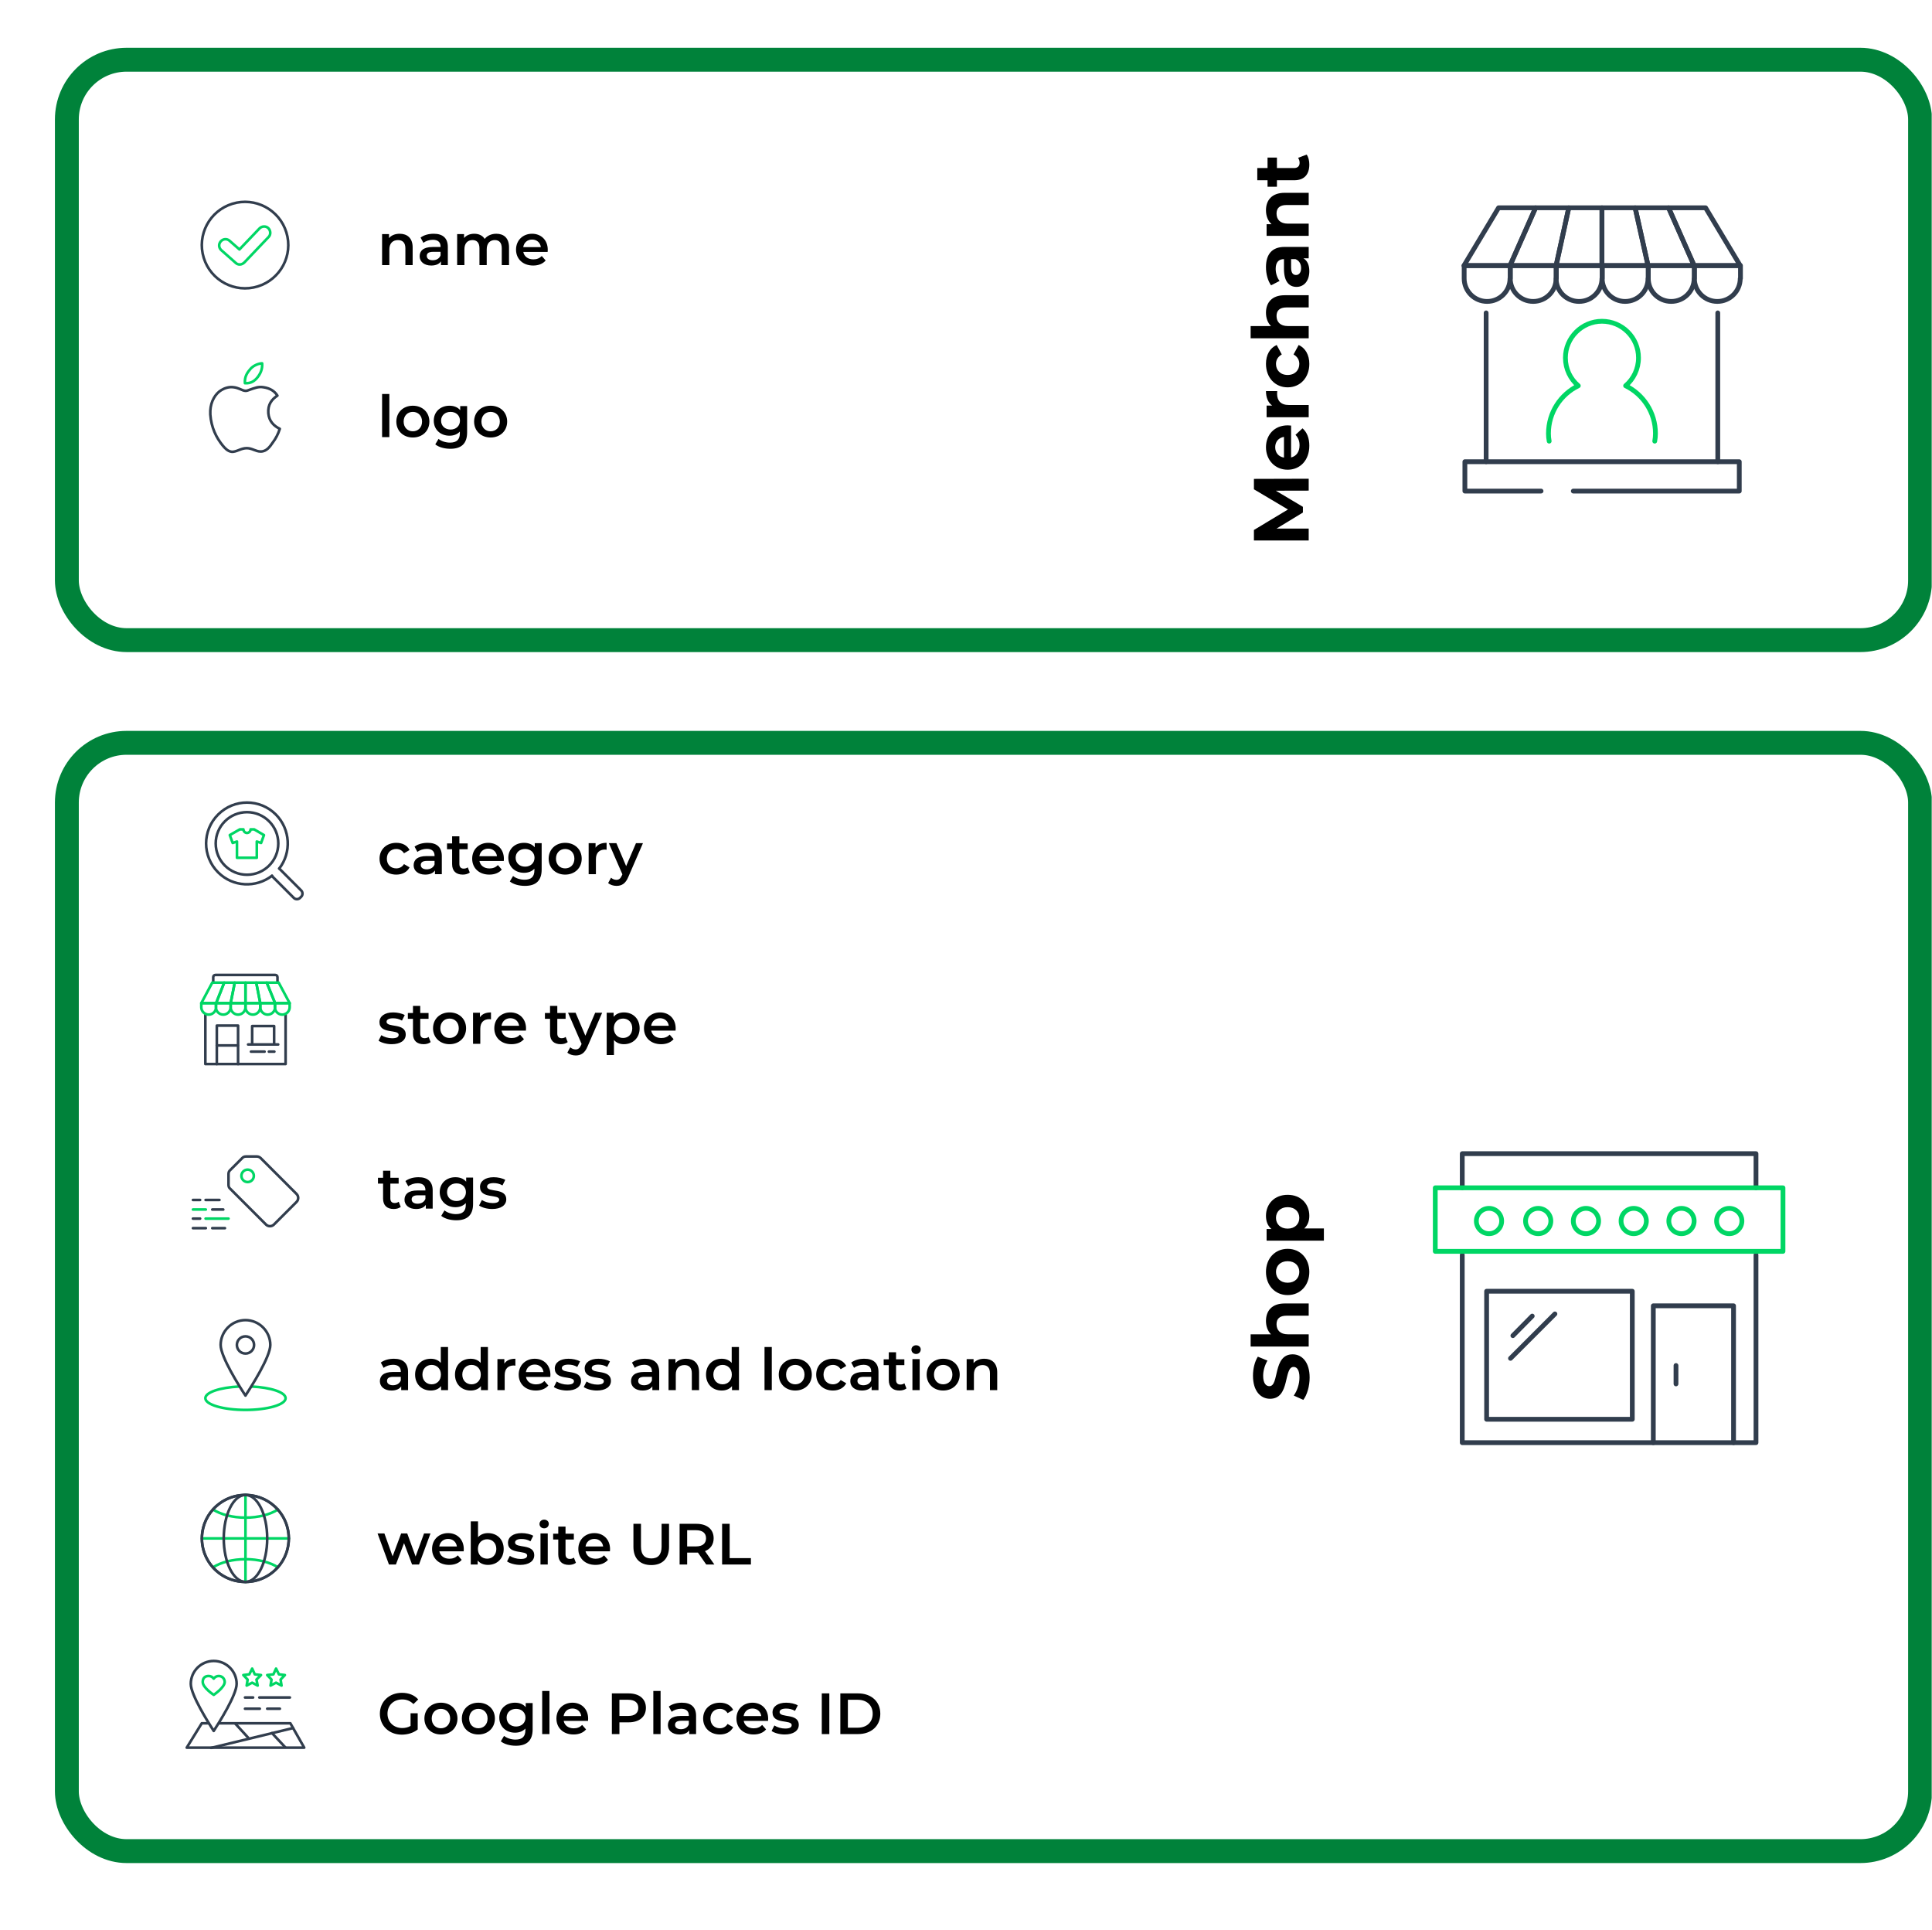 <svg width="809" height="808" viewBox="0 0 809 808" fill="none" xmlns="http://www.w3.org/2000/svg">
<g clip-path="url(#clip0_2293_157)">
<path d="M106.428 347.225H104.928C104.928 348.025 104.228 348.725 103.428 348.725C102.628 348.725 101.928 348.025 101.928 347.225H100.428L96.228 349.625L97.428 352.925L99.228 352.325V359.125H107.528V352.325L109.328 352.925L110.528 349.625L106.428 347.225Z" stroke="#00D664" stroke-width="1.1" stroke-miterlimit="10" stroke-linecap="round" stroke-linejoin="round"/>
<path d="M116.928 363.625C122.128 356.925 121.628 347.225 115.528 341.025C108.828 334.325 98.028 334.325 91.328 341.025C84.628 347.725 84.628 358.525 91.328 365.225C97.528 371.425 107.228 371.825 113.928 366.625" stroke="#313D4D" stroke-width="1.1" stroke-miterlimit="10" stroke-linecap="round" stroke-linejoin="round"/>
<path d="M103.428 366.225C110.663 366.225 116.528 360.36 116.528 353.125C116.528 345.89 110.663 340.025 103.428 340.025C96.193 340.025 90.328 345.89 90.328 353.125C90.328 360.36 96.193 366.225 103.428 366.225Z" stroke="#313D4D" stroke-width="1.1" stroke-miterlimit="10" stroke-linecap="round" stroke-linejoin="round"/>
<path d="M116.928 363.625L126.128 372.825C126.828 373.525 126.828 374.725 126.128 375.425L125.628 375.925C124.928 376.625 123.728 376.625 123.028 375.925L113.828 366.725" stroke="#313D4D" stroke-width="1.1" stroke-miterlimit="10" stroke-linecap="round" stroke-linejoin="round"/>
<path d="M109.466 152.134C109.566 152.134 109.666 152.134 109.766 152.134C109.966 154.634 108.966 156.534 107.866 157.934C106.766 159.334 105.166 160.634 102.566 160.434C102.366 157.934 103.366 156.234 104.566 154.834C105.566 153.434 107.566 152.334 109.466 152.134Z" stroke="#00D664" stroke-width="1.1" stroke-miterlimit="10" stroke-linecap="round" stroke-linejoin="round"/>
<path d="M117.165 179.534C116.465 181.734 115.465 183.634 114.165 185.334C113.065 186.934 111.665 189.034 109.165 189.034C107.065 189.034 105.565 187.634 103.365 187.634C101.065 187.634 99.766 188.834 97.665 189.134C97.466 189.134 97.165 189.134 96.966 189.134C95.365 188.934 94.165 187.634 93.265 186.534C90.565 183.234 88.465 179.034 88.065 173.534C88.065 173.034 88.065 172.434 88.065 171.934C88.265 168.034 90.165 164.834 92.665 163.334C93.966 162.534 95.865 161.834 97.865 162.134C98.766 162.234 99.665 162.534 100.365 162.834C101.065 163.134 102.065 163.634 102.865 163.634C103.465 163.634 104.065 163.334 104.665 163.134C106.465 162.534 108.165 161.734 110.365 162.134C113.065 162.534 114.965 163.734 116.165 165.634C113.865 167.134 112.065 169.334 112.365 173.034C112.665 176.334 114.665 178.334 117.165 179.534Z" stroke="#313D4D" stroke-width="1.1" stroke-miterlimit="10" stroke-linecap="round" stroke-linejoin="round"/>
<path d="M105.29 580.487C113.39 580.887 119.59 582.887 119.59 585.387C119.59 588.087 112.09 590.287 102.79 590.287C93.49 590.287 85.99 588.087 85.99 585.387C85.99 582.887 92.19 580.887 100.19 580.487" stroke="#00D664" stroke-width="1.1" stroke-miterlimit="10" stroke-linecap="round" stroke-linejoin="round"/>
<path d="M92.391 563.087C92.391 557.387 97.091 552.688 102.791 552.688C108.491 552.688 113.191 557.387 113.191 563.087C113.191 568.087 105.191 580.587 102.791 584.287C100.391 580.687 92.391 568.087 92.391 563.087Z" stroke="#313D4D" stroke-width="1.1" stroke-miterlimit="10" stroke-linecap="round" stroke-linejoin="round"/>
<path d="M99.19 563.087C99.19 561.087 100.79 559.487 102.79 559.487C104.79 559.487 106.39 561.087 106.39 563.087C106.39 565.087 104.79 566.687 102.79 566.687C100.79 566.687 99.19 565.087 99.19 563.087Z" stroke="#313D4D" stroke-width="1.1" stroke-miterlimit="10" stroke-linecap="round" stroke-linejoin="round"/>
<path d="M89.19 631.987C92.49 634.087 97.39 635.387 102.79 635.387C108.19 635.387 113.09 634.087 116.39 631.987" stroke="#00D664" stroke-width="1.1" stroke-miterlimit="10" stroke-linecap="round" stroke-linejoin="round"/>
<path d="M116.39 656.187C113.09 654.087 108.19 652.787 102.79 652.787C97.39 652.787 92.49 654.087 89.19 656.187" stroke="#00D664" stroke-width="1.1" stroke-miterlimit="10" stroke-linecap="round" stroke-linejoin="round"/>
<path d="M84.591 644.087H120.991" stroke="#00D664" stroke-width="1.1" stroke-miterlimit="10" stroke-linecap="round" stroke-linejoin="round"/>
<path d="M102.79 662.287C107.816 662.287 111.89 654.138 111.89 644.087C111.89 634.035 107.816 625.887 102.79 625.887C97.765 625.887 93.69 634.035 93.69 644.087C93.69 654.138 97.765 662.287 102.79 662.287Z" stroke="#313D4D" stroke-width="1.1" stroke-miterlimit="10" stroke-linecap="round" stroke-linejoin="round"/>
<path d="M102.791 625.887V662.287" stroke="#00D664" stroke-width="1.1" stroke-miterlimit="10" stroke-linecap="round" stroke-linejoin="round"/>
<path d="M115.921 656.656C122.845 649.371 122.553 637.851 115.267 630.927C107.982 624.002 96.463 624.295 89.538 631.58C82.614 638.866 82.906 650.385 90.191 657.309C97.477 664.234 108.996 663.941 115.921 656.656Z" stroke="#313D4D" stroke-width="1.1" stroke-miterlimit="10" stroke-linecap="round" stroke-linejoin="round"/>
<path d="M120.473 648.186C122.737 638.392 116.633 628.618 106.84 626.355C97.046 624.091 87.272 630.195 85.009 639.988C82.745 649.782 88.849 659.556 98.642 661.819C108.436 664.083 118.21 657.979 120.473 648.186Z" stroke="#313D4D" stroke-width="1.1" stroke-miterlimit="10" stroke-linecap="round" stroke-linejoin="round"/>
<path d="M91.79 721.487H121.59L127.39 731.687H78.19L84.49 721.487H87.29" stroke="#313D4D" stroke-width="1.1" stroke-miterlimit="10" stroke-linecap="round" stroke-linejoin="round"/>
<path d="M122.691 723.487L88.391 731.787" stroke="#313D4D" stroke-width="1.1" stroke-miterlimit="10" stroke-linecap="round" stroke-linejoin="round"/>
<path d="M113.891 725.588L119.391 731.488" stroke="#313D4D" stroke-width="1.1" stroke-miterlimit="10" stroke-linecap="round" stroke-linejoin="round"/>
<path d="M98.49 721.588L103.89 727.488" stroke="#313D4D" stroke-width="1.1" stroke-miterlimit="10" stroke-linecap="round" stroke-linejoin="round"/>
<path d="M79.891 704.988C79.891 699.688 84.191 695.388 89.491 695.388C94.791 695.388 99.091 699.688 99.091 704.988C99.091 709.588 91.691 721.288 89.491 724.688C87.291 721.288 79.891 709.588 79.891 704.988Z" stroke="#313D4D" stroke-width="1.1" stroke-miterlimit="10" stroke-linecap="round" stroke-linejoin="round"/>
<path d="M91.591 701.688C92.991 701.688 94.091 702.788 94.091 704.188C94.091 706.487 89.491 709.587 89.491 709.587C89.491 709.587 84.891 706.588 84.891 704.188C84.891 702.388 85.991 701.688 87.391 701.688C88.191 701.688 88.991 702.087 89.491 702.787C89.991 702.087 90.791 701.688 91.591 701.688Z" stroke="#00D664" stroke-width="1.1" stroke-miterlimit="10" stroke-linecap="round" stroke-linejoin="round"/>
<path d="M109.291 701.288L107.391 703.188L107.891 705.688L105.591 704.488L103.291 705.688L103.691 703.188L101.891 701.288L104.391 700.988L105.591 698.588L106.691 700.988L109.291 701.288Z" stroke="#00D664" stroke-width="1.1" stroke-miterlimit="10" stroke-linecap="round" stroke-linejoin="round"/>
<path d="M119.291 701.288L117.491 703.188L117.891 705.688L115.591 704.488L113.291 705.688L113.691 703.188L111.891 701.288L114.491 700.988L115.591 698.588L116.791 700.988L119.291 701.288Z" stroke="#00D664" stroke-width="1.1" stroke-miterlimit="10" stroke-linecap="round" stroke-linejoin="round"/>
<path d="M102.591 710.688H105.991" stroke="#313D4D" stroke-width="1.1" stroke-miterlimit="10" stroke-linecap="round" stroke-linejoin="round"/>
<path d="M108.591 710.688H121.391" stroke="#313D4D" stroke-width="1.1" stroke-miterlimit="10" stroke-linecap="round" stroke-linejoin="round"/>
<path d="M117.191 715.388H111.891" stroke="#313D4D" stroke-width="1.1" stroke-miterlimit="10" stroke-linecap="round" stroke-linejoin="round"/>
<path d="M108.791 715.388H102.591" stroke="#313D4D" stroke-width="1.1" stroke-miterlimit="10" stroke-linecap="round" stroke-linejoin="round"/>
<path d="M107.919 119.918C117.477 116.987 122.849 106.863 119.918 97.306C116.987 87.748 106.863 82.376 97.305 85.307C87.748 88.238 82.376 98.362 85.307 107.92C88.238 117.477 98.362 122.849 107.919 119.918Z" stroke="#313D4D" stroke-width="1.1" stroke-miterlimit="10" stroke-linecap="round" stroke-linejoin="round"/>
<path d="M100.365 110.734C99.765 110.734 99.165 110.534 98.665 110.034L92.665 104.734C91.565 103.734 91.465 102.134 92.465 101.034C93.465 99.934 95.065 99.834 96.165 100.834L100.265 104.434L108.665 95.634C109.665 94.634 111.365 94.534 112.365 95.534C113.365 96.534 113.465 98.234 112.465 99.234L102.365 109.834C101.765 110.434 101.065 110.734 100.365 110.734Z" stroke="#00D664" stroke-width="1.1" stroke-miterlimit="10" stroke-linecap="round" stroke-linejoin="round"/>
<path d="M80.79 502.388H83.79" stroke="#313D4D" stroke-width="1.1" stroke-miterlimit="10" stroke-linecap="round" stroke-linejoin="round"/>
<path d="M86.09 502.388H91.89" stroke="#313D4D" stroke-width="1.1" stroke-miterlimit="10" stroke-linecap="round" stroke-linejoin="round"/>
<path d="M93.49 506.388H88.89" stroke="#313D4D" stroke-width="1.1" stroke-miterlimit="10" stroke-linecap="round" stroke-linejoin="round"/>
<path d="M86.19 506.388H80.79" stroke="#00D664" stroke-width="1.1" stroke-miterlimit="10" stroke-linecap="round" stroke-linejoin="round"/>
<path d="M80.79 510.188H83.79" stroke="#313D4D" stroke-width="1.1" stroke-miterlimit="10" stroke-linecap="round" stroke-linejoin="round"/>
<path d="M86.09 510.188H95.69" stroke="#00D664" stroke-width="1.1" stroke-miterlimit="10" stroke-linecap="round" stroke-linejoin="round"/>
<path d="M94.19 514.188H88.89" stroke="#313D4D" stroke-width="1.1" stroke-miterlimit="10" stroke-linecap="round" stroke-linejoin="round"/>
<path d="M86.19 514.188H80.79" stroke="#313D4D" stroke-width="1.1" stroke-miterlimit="10" stroke-linecap="round" stroke-linejoin="round"/>
<path d="M95.69 491.487V496.087C95.69 496.687 95.89 497.287 96.39 497.688L111.39 512.688C112.29 513.587 113.79 513.587 114.69 512.688L124.19 503.188C125.09 502.288 125.09 500.788 124.19 499.888L109.19 484.888C108.79 484.488 108.19 484.188 107.59 484.188H102.99C102.39 484.188 101.79 484.388 101.39 484.888L96.49 489.787C95.89 490.287 95.69 490.887 95.69 491.487Z" stroke="#313D4D" stroke-width="1.1" stroke-miterlimit="10" stroke-linecap="round" stroke-linejoin="round"/>
<path d="M103.691 494.887C105.127 494.887 106.291 493.723 106.291 492.287C106.291 490.852 105.127 489.688 103.691 489.688C102.255 489.688 101.091 490.852 101.091 492.287C101.091 493.723 102.255 494.887 103.691 494.887Z" stroke="#00D664" stroke-width="1.1" stroke-miterlimit="10" stroke-linecap="round" stroke-linejoin="round"/>
<path d="M119.59 424.688V445.487H85.99V424.688" stroke="#313D4D" stroke-width="1.1" stroke-miterlimit="10" stroke-linecap="round" stroke-linejoin="round"/>
<path d="M116.19 411.388V409.087C116.19 408.587 115.79 408.188 115.29 408.188H90.19C89.69 408.188 89.29 408.587 89.29 409.087V411.388" stroke="#313D4D" stroke-width="1.1" stroke-miterlimit="10" stroke-linecap="round" stroke-linejoin="round"/>
<path d="M90.49 421.687C90.49 423.387 89.09 424.787 87.39 424.787C85.69 424.787 84.29 423.387 84.29 421.687V419.987H90.49V421.687Z" stroke="#00D664" stroke-width="1.1" stroke-miterlimit="10" stroke-linecap="round" stroke-linejoin="round"/>
<path d="M88.89 411.388H93.89L90.49 419.988H84.29L88.89 411.388Z" stroke="#00D664" stroke-width="1.1" stroke-miterlimit="10" stroke-linecap="round" stroke-linejoin="round"/>
<path d="M96.59 421.687C96.59 423.387 95.19 424.787 93.49 424.787C91.79 424.787 90.39 423.387 90.39 421.687V419.987H96.59V421.687Z" stroke="#00D664" stroke-width="1.1" stroke-miterlimit="10" stroke-linecap="round" stroke-linejoin="round"/>
<path d="M93.89 411.388H98.29L96.59 419.988H90.49L93.89 411.388Z" stroke="#00D664" stroke-width="1.1" stroke-miterlimit="10" stroke-linecap="round" stroke-linejoin="round"/>
<path d="M102.79 421.687C102.79 423.387 101.39 424.787 99.69 424.787C97.99 424.787 96.59 423.387 96.59 421.687V419.987H102.79V421.687Z" stroke="#00D664" stroke-width="1.1" stroke-miterlimit="10" stroke-linecap="round" stroke-linejoin="round"/>
<path d="M98.29 411.388H102.79V419.988H96.59L98.29 411.388Z" stroke="#00D664" stroke-width="1.1" stroke-miterlimit="10" stroke-linecap="round" stroke-linejoin="round"/>
<path d="M108.99 421.687C108.99 423.387 107.59 424.787 105.89 424.787C104.19 424.787 102.79 423.387 102.79 421.687V419.987H108.99V421.687Z" stroke="#00D664" stroke-width="1.1" stroke-miterlimit="10" stroke-linecap="round" stroke-linejoin="round"/>
<path d="M102.79 411.388H107.29L108.99 419.988H102.79V411.388Z" stroke="#00D664" stroke-width="1.1" stroke-miterlimit="10" stroke-linecap="round" stroke-linejoin="round"/>
<path d="M115.19 421.687C115.19 423.387 113.79 424.787 112.09 424.787C110.39 424.787 108.99 423.387 108.99 421.687V419.987H115.19V421.687Z" stroke="#00D664" stroke-width="1.1" stroke-miterlimit="10" stroke-linecap="round" stroke-linejoin="round"/>
<path d="M107.29 411.388H111.69L115.19 419.988H108.99L107.29 411.388Z" stroke="#00D664" stroke-width="1.1" stroke-miterlimit="10" stroke-linecap="round" stroke-linejoin="round"/>
<path d="M121.29 421.687C121.29 423.387 119.89 424.787 118.19 424.787C116.49 424.787 115.09 423.387 115.09 421.687V419.987H121.29V421.687Z" stroke="#00D664" stroke-width="1.1" stroke-miterlimit="10" stroke-linecap="round" stroke-linejoin="round"/>
<path d="M111.69 411.388H116.69L121.29 419.988H115.19L111.69 411.388Z" stroke="#00D664" stroke-width="1.1" stroke-miterlimit="10" stroke-linecap="round" stroke-linejoin="round"/>
<path d="M90.79 445.488V429.388H99.69V445.488" stroke="#313D4D" stroke-width="1.1" stroke-miterlimit="10" stroke-linecap="round" stroke-linejoin="round"/>
<path d="M99.59 437.688H90.79" stroke="#313D4D" stroke-width="1.1" stroke-miterlimit="10" stroke-linecap="round" stroke-linejoin="round"/>
<path d="M105.59 437.288V429.588H114.79V437.288" stroke="#313D4D" stroke-width="1.1" stroke-miterlimit="10" stroke-linecap="round" stroke-linejoin="round"/>
<path d="M116.49 437.288H103.89" stroke="#313D4D" stroke-width="1.1" stroke-miterlimit="10" stroke-linecap="round" stroke-linejoin="round"/>
<path d="M110.79 440.287H105.09" stroke="#313D4D" stroke-width="1.1" stroke-miterlimit="10" stroke-linecap="round" stroke-linejoin="round"/>
<path d="M114.89 440.287H112.59" stroke="#313D4D" stroke-width="1.1" stroke-miterlimit="10" stroke-linecap="round" stroke-linejoin="round"/>
<path d="M622.3 193.3V131" stroke="#313D4D" stroke-width="2" stroke-miterlimit="10" stroke-linecap="round" stroke-linejoin="round"/>
<path d="M719.3 131V193.3" stroke="#313D4D" stroke-width="2" stroke-miterlimit="10" stroke-linecap="round" stroke-linejoin="round"/>
<path d="M658.8 205.6H728.3V193.3H613.4V205.6H645.3" stroke="#313D4D" stroke-width="2" stroke-miterlimit="10" stroke-linecap="round" stroke-linejoin="round"/>
<path d="M632.3 116.6C632.3 121.9 628 126.2 622.7 126.2C617.4 126.2 613.1 121.9 613.1 116.6V111.2H632.4V116.6H632.3Z" stroke="#313D4D" stroke-width="2" stroke-miterlimit="10" stroke-linecap="round" stroke-linejoin="round"/>
<path d="M627.5 87H643L632.3 111.2H613L627.5 87Z" stroke="#313D4D" stroke-width="2" stroke-miterlimit="10" stroke-linecap="round" stroke-linejoin="round"/>
<path d="M651.6 116.6C651.6 121.9 647.3 126.2 642 126.2C636.7 126.2 632.4 121.9 632.4 116.6V111.2H651.7V116.6H651.6Z" stroke="#313D4D" stroke-width="2" stroke-miterlimit="10" stroke-linecap="round" stroke-linejoin="round"/>
<path d="M643 87H656.9L651.6 111.2H632.3L643 87Z" stroke="#313D4D" stroke-width="2" stroke-miterlimit="10" stroke-linecap="round" stroke-linejoin="round"/>
<path d="M670.8 116.6C670.8 121.9 666.5 126.2 661.2 126.2C655.9 126.2 651.6 121.9 651.6 116.6V111.2H670.9V116.6H670.8Z" stroke="#313D4D" stroke-width="2" stroke-miterlimit="10" stroke-linecap="round" stroke-linejoin="round"/>
<path d="M656.9 87H670.8V111.2H651.6L656.9 87Z" stroke="#313D4D" stroke-width="2" stroke-miterlimit="10" stroke-linecap="round" stroke-linejoin="round"/>
<path d="M690.1 116.6C690.1 121.9 685.8 126.2 680.5 126.2C675.2 126.2 670.9 121.9 670.9 116.6V111.2H690.2V116.6H690.1Z" stroke="#313D4D" stroke-width="2" stroke-miterlimit="10" stroke-linecap="round" stroke-linejoin="round"/>
<path d="M670.8 87H684.7L690.1 111.2H670.8V87Z" stroke="#313D4D" stroke-width="2" stroke-miterlimit="10" stroke-linecap="round" stroke-linejoin="round"/>
<path d="M709.4 116.6C709.4 121.9 705.1 126.2 699.8 126.2C694.5 126.2 690.2 121.9 690.2 116.6V111.2H709.5V116.6H709.4Z" stroke="#313D4D" stroke-width="2" stroke-miterlimit="10" stroke-linecap="round" stroke-linejoin="round"/>
<path d="M684.7 87H698.7L709.4 111.2H690.1L684.7 87Z" stroke="#313D4D" stroke-width="2" stroke-miterlimit="10" stroke-linecap="round" stroke-linejoin="round"/>
<path d="M728.7 116.6C728.7 121.9 724.4 126.2 719.1 126.2C713.8 126.2 709.5 121.9 709.5 116.6V111.2H728.8V116.6H728.7Z" stroke="#313D4D" stroke-width="2" stroke-miterlimit="10" stroke-linecap="round" stroke-linejoin="round"/>
<path d="M698.7 87H714.2L728.7 111.2H709.4L698.7 87Z" stroke="#313D4D" stroke-width="2" stroke-miterlimit="10" stroke-linecap="round" stroke-linejoin="round"/>
<path d="M692.9 184.7C693.1 183.6 693.2 182.6 693.2 181.5C693.2 172.7 688.1 165.1 680.7 161.5C684 158.7 686.1 154.5 686.1 149.8C686.1 141.3 679.2 134.5 670.8 134.5C662.4 134.5 655.5 141.4 655.5 149.8C655.5 154.5 657.6 158.7 660.9 161.5C653.5 165.1 648.4 172.7 648.4 181.5C648.4 182.6 648.5 183.7 648.7 184.7" stroke="#00D664" stroke-width="2" stroke-miterlimit="10" stroke-linecap="round" stroke-linejoin="round"/>
<path d="M735.3 497.3V483H612.3V497.3" stroke="#313D4D" stroke-width="2" stroke-miterlimit="10" stroke-linecap="round" stroke-linejoin="round"/>
<path d="M612.3 525.4V604H735.3V525.4" stroke="#313D4D" stroke-width="2" stroke-miterlimit="10" stroke-linecap="round" stroke-linejoin="round"/>
<path d="M683.5 540.6H622.5V594.2H683.5V540.6Z" stroke="#313D4D" stroke-width="2" stroke-miterlimit="10" stroke-linecap="round" stroke-linejoin="round"/>
<path d="M725.9 604V546.7H692.3V604" stroke="#313D4D" stroke-width="2" stroke-miterlimit="10" stroke-linecap="round" stroke-linejoin="round"/>
<path d="M701.8 571.7V579.4" stroke="#313D4D" stroke-width="2" stroke-miterlimit="10" stroke-linecap="round" stroke-linejoin="round"/>
<path d="M641.6 551L633.5 559.2" stroke="#313D4D" stroke-width="2" stroke-miterlimit="10" stroke-linecap="round" stroke-linejoin="round"/>
<path d="M651.1 550.1L632.5 568.7" stroke="#313D4D" stroke-width="2" stroke-miterlimit="10" stroke-linecap="round" stroke-linejoin="round"/>
<path d="M746.6 497.3H601V523.9H746.6V497.3Z" stroke="#00D664" stroke-width="2" stroke-miterlimit="10" stroke-linecap="round" stroke-linejoin="round"/>
<path d="M623.5 516.5C626.427 516.5 628.8 514.127 628.8 511.2C628.8 508.273 626.427 505.9 623.5 505.9C620.573 505.9 618.2 508.273 618.2 511.2C618.2 514.127 620.573 516.5 623.5 516.5Z" stroke="#00D664" stroke-width="2" stroke-miterlimit="10" stroke-linecap="round" stroke-linejoin="round"/>
<path d="M644.1 516.5C647.027 516.5 649.4 514.127 649.4 511.2C649.4 508.273 647.027 505.9 644.1 505.9C641.173 505.9 638.8 508.273 638.8 511.2C638.8 514.127 641.173 516.5 644.1 516.5Z" stroke="#00D664" stroke-width="2" stroke-miterlimit="10" stroke-linecap="round" stroke-linejoin="round"/>
<path d="M664.1 516.5C667.027 516.5 669.4 514.127 669.4 511.2C669.4 508.273 667.027 505.9 664.1 505.9C661.173 505.9 658.8 508.273 658.8 511.2C658.8 514.127 661.173 516.5 664.1 516.5Z" stroke="#00D664" stroke-width="2" stroke-miterlimit="10" stroke-linecap="round" stroke-linejoin="round"/>
<path d="M684.1 516.5C687.027 516.5 689.4 514.127 689.4 511.2C689.4 508.273 687.027 505.9 684.1 505.9C681.173 505.9 678.8 508.273 678.8 511.2C678.8 514.127 681.173 516.5 684.1 516.5Z" stroke="#00D664" stroke-width="2" stroke-miterlimit="10" stroke-linecap="round" stroke-linejoin="round"/>
<path d="M704.1 516.5C707.027 516.5 709.4 514.127 709.4 511.2C709.4 508.273 707.027 505.9 704.1 505.9C701.173 505.9 698.8 508.273 698.8 511.2C698.8 514.127 701.173 516.5 704.1 516.5Z" stroke="#00D664" stroke-width="2" stroke-miterlimit="10" stroke-linecap="round" stroke-linejoin="round"/>
<path d="M724.1 516.5C727.027 516.5 729.4 514.127 729.4 511.2C729.4 508.273 727.027 505.9 724.1 505.9C721.173 505.9 718.8 508.273 718.8 511.2C718.8 514.127 721.173 516.5 724.1 516.5Z" stroke="#00D664" stroke-width="2" stroke-miterlimit="10" stroke-linecap="round" stroke-linejoin="round"/>
<path d="M548 200.428V205.409L534.238 205.441L545.575 212.191V214.583L534.533 221.3H548V226.28H525.064V221.89L539.317 213.305L525.064 204.852V200.494L548 200.428ZM539.252 178.08C539.645 178.08 540.202 178.145 540.628 178.178V191.514C542.823 191.022 544.166 189.154 544.166 186.468C544.166 184.6 543.609 183.257 542.463 182.044L545.412 179.325C547.279 180.963 548.262 183.42 548.262 186.599C548.262 192.693 544.429 196.658 539.186 196.658C533.911 196.658 530.11 192.628 530.11 187.254C530.11 182.077 533.583 178.08 539.252 178.08ZM533.976 187.221C533.976 189.548 535.385 191.219 537.646 191.579V182.896C535.418 183.257 533.976 184.928 533.976 187.221ZM532.698 169.795C530.995 168.549 530.11 166.452 530.11 163.733H534.828C534.795 164.159 534.763 164.486 534.763 164.88C534.763 167.698 536.303 169.565 539.678 169.565H548V174.677H530.372V169.795H532.698ZM548.262 152.335C548.262 158.068 544.494 162.164 539.186 162.164C533.878 162.164 530.11 158.068 530.11 152.335C530.11 148.632 531.715 145.716 534.599 144.438L536.729 148.403C535.058 149.353 534.304 150.762 534.304 152.367C534.304 154.956 536.106 156.987 539.186 156.987C542.266 156.987 544.068 154.956 544.068 152.367C544.068 150.762 543.347 149.353 541.643 148.403L543.806 144.438C546.624 145.716 548.262 148.632 548.262 152.335ZM530.11 130.909C530.11 126.747 532.535 123.602 537.908 123.602H548V128.713H538.695C535.844 128.713 534.533 130.024 534.533 132.285C534.533 134.742 536.041 136.512 539.284 136.512H548V141.623H523.688V136.512H532.207C530.831 135.135 530.11 133.169 530.11 130.909ZM530.11 111.858C530.11 106.485 532.6 103.372 537.941 103.372H548V108.156H545.805C547.41 109.106 548.262 110.941 548.262 113.529C548.262 117.658 545.969 120.115 542.921 120.115C539.809 120.115 537.646 117.92 537.646 112.547V108.484C535.451 108.484 534.173 109.794 534.173 112.547C534.173 114.414 534.795 116.347 535.811 117.625L532.24 119.46C530.864 117.527 530.11 114.676 530.11 111.858ZM544.822 112.252C544.822 110.548 544.035 109.073 542.43 108.484H540.628V111.989C540.628 114.381 541.512 115.135 542.692 115.135C543.97 115.135 544.822 114.054 544.822 112.252ZM530.11 88.032C530.11 83.87 532.535 80.725 537.908 80.725H548V85.836H538.695C535.844 85.836 534.533 87.147 534.533 89.408C534.533 91.865 536.041 93.635 539.284 93.635H548V98.746H530.372V93.864H532.436C530.929 92.488 530.11 90.424 530.11 88.032ZM543.544 66.098L547.148 64.722C547.902 65.77 548.262 67.311 548.262 68.883C548.262 73.044 546.132 75.469 541.938 75.469H534.697V78.189H530.765V75.469H526.473V70.358H530.765V65.967H534.697V70.358H541.873C543.38 70.358 544.199 69.538 544.199 68.162C544.199 67.409 543.97 66.655 543.544 66.098Z" fill="black"/>
<path d="M548.393 576.744C548.393 580.381 547.312 584.051 545.739 586.083L541.742 584.28C543.151 582.347 544.134 579.464 544.134 576.712C544.134 573.566 543.085 572.288 541.676 572.288C537.384 572.288 540.333 585.624 531.814 585.624C527.915 585.624 524.671 582.478 524.671 575.958C524.671 573.075 525.359 570.126 526.702 567.996L530.732 569.634C529.52 571.764 528.93 573.959 528.93 575.991C528.93 579.136 530.11 580.349 531.552 580.349C535.778 580.349 532.862 567.013 541.283 567.013C545.117 567.013 548.393 570.191 548.393 576.744ZM530.11 553.032C530.11 548.871 532.535 545.725 537.908 545.725H548V550.837H538.695C535.844 550.837 534.533 552.147 534.533 554.408C534.533 556.866 536.041 558.635 539.284 558.635H548V563.746H523.688V558.635H532.207C530.831 557.259 530.11 555.293 530.11 553.032ZM548.262 532.512C548.262 538.115 544.494 542.211 539.186 542.211C533.878 542.211 530.11 538.115 530.11 532.512C530.11 526.909 533.878 522.846 539.186 522.846C544.494 522.846 548.262 526.909 548.262 532.512ZM544.068 532.512C544.068 529.956 542.233 528.023 539.186 528.023C536.139 528.023 534.304 529.956 534.304 532.512C534.304 535.068 536.139 537.034 539.186 537.034C542.233 537.034 544.068 535.068 544.068 532.512ZM530.11 509.01C530.11 504.062 533.649 500.229 539.186 500.229C544.723 500.229 548.262 504.062 548.262 509.01C548.262 511.205 547.574 513.007 546.132 514.318H554.357V519.43H530.372V514.547H532.404C530.864 513.27 530.11 511.369 530.11 509.01ZM544.068 509.895C544.068 507.339 542.233 505.406 539.186 505.406C536.139 505.406 534.304 507.339 534.304 509.895C534.304 512.45 536.139 514.384 539.186 514.384C542.233 514.384 544.068 512.45 544.068 509.895Z" fill="black"/>
<path d="M167.366 97.864C170.479 97.864 172.79 99.64 172.79 103.556V111H169.749V103.945C169.749 101.634 168.606 100.515 166.66 100.515C164.495 100.515 163.035 101.829 163.035 104.432V111H159.995V98.01H162.89V99.688C163.887 98.496 165.468 97.864 167.366 97.864ZM181.61 97.864C185.356 97.864 187.521 99.64 187.521 103.386V111H184.651V109.419C183.921 110.538 182.51 111.17 180.564 111.17C177.596 111.17 175.723 109.54 175.723 107.278C175.723 105.113 177.183 103.41 181.124 103.41H184.481V103.216C184.481 101.44 183.41 100.394 181.245 100.394C179.786 100.394 178.277 100.88 177.304 101.683L176.112 99.469C177.499 98.399 179.518 97.864 181.61 97.864ZM181.197 108.957C182.68 108.957 183.97 108.275 184.481 106.938V105.429H181.343C179.275 105.429 178.715 106.208 178.715 107.156C178.715 108.251 179.64 108.957 181.197 108.957ZM207.819 97.864C210.958 97.864 213.147 99.64 213.147 103.556V111H210.106V103.945C210.106 101.634 209.036 100.515 207.187 100.515C205.192 100.515 203.806 101.829 203.806 104.408V111H200.765V103.945C200.765 101.634 199.695 100.515 197.846 100.515C195.827 100.515 194.465 101.829 194.465 104.408V111H191.424V98.01H194.319V99.664C195.292 98.496 196.8 97.864 198.576 97.864C200.473 97.864 202.054 98.569 202.954 100.029C204 98.691 205.752 97.864 207.819 97.864ZM229.363 104.578C229.363 104.821 229.339 105.186 229.314 105.478H219.122C219.487 107.375 221.068 108.592 223.33 108.592C224.79 108.592 225.933 108.13 226.857 107.181L228.487 109.054C227.32 110.441 225.495 111.17 223.257 111.17C218.903 111.17 216.081 108.373 216.081 104.505C216.081 100.637 218.927 97.864 222.795 97.864C226.59 97.864 229.363 100.515 229.363 104.578ZM222.795 100.297C220.825 100.297 219.389 101.562 219.097 103.459H226.468C226.225 101.586 224.79 100.297 222.795 100.297Z" fill="black"/>
<path d="M164.009 437.17C161.844 437.17 159.678 436.538 158.511 435.711L159.678 433.4C160.822 434.154 162.573 434.689 164.203 434.689C166.125 434.689 166.928 434.154 166.928 433.254C166.928 430.773 158.9 433.108 158.9 427.926C158.9 425.469 161.114 423.864 164.617 423.864C166.344 423.864 168.314 424.277 169.482 424.983L168.314 427.294C167.074 426.564 165.833 426.321 164.592 426.321C162.744 426.321 161.868 426.929 161.868 427.78C161.868 430.408 169.895 428.072 169.895 433.156C169.895 435.589 167.657 437.17 164.009 437.17ZM179.471 434.13L180.323 436.295C179.593 436.878 178.498 437.17 177.404 437.17C174.557 437.17 172.928 435.662 172.928 432.792V426.54H170.787V424.107H172.928V421.139H175.968V424.107H179.447V426.54H175.968V432.719C175.968 433.984 176.601 434.665 177.769 434.665C178.401 434.665 179.009 434.494 179.471 434.13ZM188.235 437.17C184.245 437.17 181.326 434.397 181.326 430.505C181.326 426.613 184.245 423.864 188.235 423.864C192.273 423.864 195.168 426.613 195.168 430.505C195.168 434.397 192.273 437.17 188.235 437.17ZM188.235 434.567C190.448 434.567 192.103 432.986 192.103 430.505C192.103 428.024 190.448 426.443 188.235 426.443C186.045 426.443 184.391 428.024 184.391 430.505C184.391 432.986 186.045 434.567 188.235 434.567ZM200.97 425.907C201.846 424.545 203.427 423.864 205.592 423.864V426.759C205.325 426.71 205.106 426.686 204.887 426.686C202.576 426.686 201.116 428.048 201.116 430.7V437H198.075V424.01H200.97V425.907ZM220.265 430.578C220.265 430.821 220.24 431.186 220.216 431.478H210.023C210.388 433.375 211.969 434.592 214.232 434.592C215.691 434.592 216.835 434.13 217.759 433.181L219.389 435.054C218.221 436.441 216.397 437.17 214.159 437.17C209.804 437.17 206.983 434.373 206.983 430.505C206.983 426.637 209.829 423.864 213.697 423.864C217.491 423.864 220.265 426.515 220.265 430.578ZM213.697 426.297C211.726 426.297 210.291 427.562 209.999 429.459H217.37C217.126 427.586 215.691 426.297 213.697 426.297ZM236.866 434.13L237.717 436.295C236.987 436.878 235.892 437.17 234.798 437.17C231.952 437.17 230.322 435.662 230.322 432.792V426.54H228.181V424.107H230.322V421.139H233.363V424.107H236.841V426.54H233.363V432.719C233.363 433.984 233.995 434.665 235.163 434.665C235.795 434.665 236.403 434.494 236.866 434.13ZM249.225 424.01H252.144L246.062 438.046C244.87 440.989 243.216 441.89 241.051 441.89C239.762 441.89 238.4 441.452 237.572 440.698L238.789 438.46C239.373 439.019 240.2 439.36 241.027 439.36C242.097 439.36 242.73 438.849 243.313 437.559L243.532 437.049L237.864 424.01H241.027L245.114 433.619L249.225 424.01ZM261.245 423.864C265.04 423.864 267.837 426.491 267.837 430.505C267.837 434.543 265.04 437.17 261.245 437.17C259.591 437.17 258.131 436.611 257.085 435.419V441.719H254.044V424.01H256.939V425.713C257.961 424.472 259.469 423.864 261.245 423.864ZM260.904 434.567C263.094 434.567 264.748 432.986 264.748 430.505C264.748 428.024 263.094 426.443 260.904 426.443C258.715 426.443 257.036 428.024 257.036 430.505C257.036 432.986 258.715 434.567 260.904 434.567ZM282.933 430.578C282.933 430.821 282.908 431.186 282.884 431.478H272.691C273.056 433.375 274.637 434.592 276.9 434.592C278.359 434.592 279.503 434.13 280.427 433.181L282.057 435.054C280.889 436.441 279.065 437.17 276.827 437.17C272.472 437.17 269.651 434.373 269.651 430.505C269.651 426.637 272.497 423.864 276.365 423.864C280.159 423.864 282.933 426.515 282.933 430.578ZM276.365 426.297C274.394 426.297 272.959 427.562 272.667 429.459H280.038C279.794 427.586 278.359 426.297 276.365 426.297Z" fill="black"/>
<path d="M166.952 503.13L167.803 505.295C167.074 505.878 165.979 506.17 164.884 506.17C162.038 506.17 160.408 504.662 160.408 501.792V495.54H158.268V493.107H160.408V490.139H163.449V493.107H166.928V495.54H163.449V501.719C163.449 502.984 164.082 503.665 165.249 503.665C165.882 503.665 166.49 503.494 166.952 503.13ZM175.267 492.864C179.013 492.864 181.179 494.64 181.179 498.386V506H178.308V504.419C177.578 505.538 176.167 506.17 174.221 506.17C171.253 506.17 169.38 504.54 169.38 502.278C169.38 500.113 170.84 498.41 174.781 498.41H178.138V498.216C178.138 496.44 177.067 495.394 174.902 495.394C173.443 495.394 171.935 495.88 170.962 496.683L169.77 494.469C171.156 493.399 173.175 492.864 175.267 492.864ZM174.854 503.957C176.338 503.957 177.627 503.275 178.138 501.938V500.429H175C172.932 500.429 172.372 501.208 172.372 502.156C172.372 503.251 173.297 503.957 174.854 503.957ZM195.198 493.01H198.093V504.03C198.093 508.749 195.636 510.89 191.087 510.89C188.654 510.89 186.246 510.257 184.762 509.041L186.124 506.754C187.267 507.703 189.116 508.311 190.916 508.311C193.787 508.311 195.052 506.997 195.052 504.37V503.689C193.981 504.857 192.449 505.416 190.697 505.416C186.976 505.416 184.129 502.886 184.129 499.116C184.129 495.345 186.976 492.864 190.697 492.864C192.522 492.864 194.127 493.448 195.198 494.737V493.01ZM191.16 502.838C193.446 502.838 195.1 501.329 195.1 499.116C195.1 496.926 193.446 495.443 191.16 495.443C188.849 495.443 187.194 496.926 187.194 499.116C187.194 501.329 188.849 502.838 191.16 502.838ZM206.104 506.17C203.939 506.17 201.774 505.538 200.606 504.711L201.774 502.4C202.917 503.154 204.669 503.689 206.299 503.689C208.22 503.689 209.023 503.154 209.023 502.254C209.023 499.773 200.995 502.108 200.995 496.926C200.995 494.469 203.209 492.864 206.712 492.864C208.439 492.864 210.41 493.277 211.577 493.983L210.41 496.294C209.169 495.564 207.928 495.321 206.688 495.321C204.839 495.321 203.963 495.929 203.963 496.78C203.963 499.408 211.991 497.072 211.991 502.156C211.991 504.589 209.753 506.17 206.104 506.17Z" fill="black"/>
<path d="M164.957 568.864C168.703 568.864 170.868 570.64 170.868 574.386V582H167.998V580.419C167.268 581.538 165.857 582.17 163.911 582.17C160.943 582.17 159.07 580.54 159.07 578.278C159.07 576.113 160.53 574.41 164.471 574.41H167.828V574.216C167.828 572.44 166.757 571.394 164.592 571.394C163.133 571.394 161.625 571.88 160.652 572.683L159.46 570.469C160.846 569.399 162.865 568.864 164.957 568.864ZM164.544 579.957C166.028 579.957 167.317 579.275 167.828 577.938V576.429H164.69C162.622 576.429 162.062 577.208 162.062 578.156C162.062 579.251 162.987 579.957 164.544 579.957ZM184.571 563.95H187.612V582H184.693V580.322C183.671 581.562 182.163 582.17 180.387 582.17C176.617 582.17 173.819 579.543 173.819 575.505C173.819 571.467 176.617 568.864 180.387 568.864C182.066 568.864 183.55 569.423 184.571 570.615V563.95ZM180.752 579.567C182.942 579.567 184.62 577.986 184.62 575.505C184.62 573.024 182.942 571.443 180.752 571.443C178.563 571.443 176.884 573.024 176.884 575.505C176.884 577.986 178.563 579.567 180.752 579.567ZM201.272 563.95H204.313V582H201.393V580.322C200.372 581.562 198.864 582.17 197.088 582.17C193.317 582.17 190.52 579.543 190.52 575.505C190.52 571.467 193.317 568.864 197.088 568.864C198.766 568.864 200.25 569.423 201.272 570.615V563.95ZM197.453 579.567C199.642 579.567 201.32 577.986 201.32 575.505C201.32 573.024 199.642 571.443 197.453 571.443C195.263 571.443 193.585 573.024 193.585 575.505C193.585 577.986 195.263 579.567 197.453 579.567ZM211.185 570.907C212.061 569.545 213.642 568.864 215.807 568.864V571.759C215.54 571.71 215.321 571.686 215.102 571.686C212.791 571.686 211.331 573.048 211.331 575.7V582H208.29V569.01H211.185V570.907ZM230.48 575.578C230.48 575.821 230.455 576.186 230.431 576.478H220.238C220.603 578.375 222.184 579.592 224.447 579.592C225.906 579.592 227.05 579.13 227.974 578.181L229.604 580.054C228.436 581.441 226.612 582.17 224.374 582.17C220.019 582.17 217.198 579.373 217.198 575.505C217.198 571.637 220.044 568.864 223.912 568.864C227.706 568.864 230.48 571.515 230.48 575.578ZM223.912 571.297C221.941 571.297 220.506 572.562 220.214 574.459H227.585C227.342 572.586 225.906 571.297 223.912 571.297ZM237.414 582.17C235.249 582.17 233.084 581.538 231.917 580.711L233.084 578.4C234.227 579.154 235.979 579.689 237.609 579.689C239.531 579.689 240.333 579.154 240.333 578.254C240.333 575.773 232.306 578.108 232.306 572.926C232.306 570.469 234.519 568.864 238.022 568.864C239.749 568.864 241.72 569.277 242.888 569.983L241.72 572.294C240.479 571.564 239.239 571.321 237.998 571.321C236.149 571.321 235.273 571.929 235.273 572.78C235.273 575.408 243.301 573.072 243.301 578.156C243.301 580.589 241.063 582.17 237.414 582.17ZM249.934 582.17C247.769 582.17 245.603 581.538 244.436 580.711L245.603 578.4C246.747 579.154 248.498 579.689 250.128 579.689C252.05 579.689 252.853 579.154 252.853 578.254C252.853 575.773 244.825 578.108 244.825 572.926C244.825 570.469 247.039 568.864 250.542 568.864C252.269 568.864 254.239 569.277 255.407 569.983L254.239 572.294C252.999 571.564 251.758 571.321 250.517 571.321C248.669 571.321 247.793 571.929 247.793 572.78C247.793 575.408 255.82 573.072 255.82 578.156C255.82 580.589 253.582 582.17 249.934 582.17ZM270.125 568.864C273.871 568.864 276.036 570.64 276.036 574.386V582H273.165V580.419C272.435 581.538 271.025 582.17 269.078 582.17C266.111 582.17 264.238 580.54 264.238 578.278C264.238 576.113 265.697 574.41 269.638 574.41H272.995V574.216C272.995 572.44 271.925 571.394 269.76 571.394C268.3 571.394 266.792 571.88 265.819 572.683L264.627 570.469C266.013 569.399 268.032 568.864 270.125 568.864ZM269.711 579.957C271.195 579.957 272.484 579.275 272.995 577.938V576.429H269.857C267.789 576.429 267.23 577.208 267.23 578.156C267.23 579.251 268.154 579.957 269.711 579.957ZM287.309 568.864C290.423 568.864 292.734 570.64 292.734 574.556V582H289.693V574.945C289.693 572.634 288.55 571.515 286.603 571.515C284.438 571.515 282.979 572.829 282.979 575.432V582H279.938V569.01H282.833V570.688C283.83 569.496 285.412 568.864 287.309 568.864ZM306.392 563.95H309.432V582H306.513V580.322C305.491 581.562 303.983 582.17 302.207 582.17C298.437 582.17 295.639 579.543 295.639 575.505C295.639 571.467 298.437 568.864 302.207 568.864C303.886 568.864 305.37 569.423 306.392 570.615V563.95ZM302.572 579.567C304.762 579.567 306.44 577.986 306.44 575.505C306.44 573.024 304.762 571.443 302.572 571.443C300.383 571.443 298.705 573.024 298.705 575.505C298.705 577.986 300.383 579.567 302.572 579.567ZM320.133 582V563.95H323.174V582H320.133ZM333.003 582.17C329.014 582.17 326.094 579.397 326.094 575.505C326.094 571.613 329.014 568.864 333.003 568.864C337.041 568.864 339.936 571.613 339.936 575.505C339.936 579.397 337.041 582.17 333.003 582.17ZM333.003 579.567C335.217 579.567 336.871 577.986 336.871 575.505C336.871 573.024 335.217 571.443 333.003 571.443C330.814 571.443 329.16 573.024 329.16 575.505C329.16 577.986 330.814 579.567 333.003 579.567ZM348.804 582.17C344.692 582.17 341.773 579.397 341.773 575.505C341.773 571.613 344.692 568.864 348.804 568.864C351.333 568.864 353.353 569.91 354.35 571.88L352.015 573.243C351.236 572.002 350.069 571.443 348.779 571.443C346.541 571.443 344.838 572.999 344.838 575.505C344.838 578.035 346.541 579.567 348.779 579.567C350.069 579.567 351.236 579.008 352.015 577.767L354.35 579.13C353.353 581.076 351.333 582.17 348.804 582.17ZM361.941 568.864C365.687 568.864 367.852 570.64 367.852 574.386V582H364.982V580.419C364.252 581.538 362.841 582.17 360.895 582.17C357.927 582.17 356.054 580.54 356.054 578.278C356.054 576.113 357.514 574.41 361.454 574.41H364.811V574.216C364.811 572.44 363.741 571.394 361.576 571.394C360.117 571.394 358.608 571.88 357.635 572.683L356.443 570.469C357.83 569.399 359.849 568.864 361.941 568.864ZM361.527 579.957C363.011 579.957 364.301 579.275 364.811 577.938V576.429H361.673C359.606 576.429 359.046 577.208 359.046 578.156C359.046 579.251 359.971 579.957 361.527 579.957ZM378.712 579.13L379.563 581.295C378.833 581.878 377.739 582.17 376.644 582.17C373.798 582.17 372.168 580.662 372.168 577.792V571.54H370.027V569.107H372.168V566.139H375.209V569.107H378.688V571.54H375.209V577.719C375.209 578.984 375.841 579.665 377.009 579.665C377.642 579.665 378.25 579.494 378.712 579.13ZM383.597 566.869C382.478 566.869 381.651 566.066 381.651 565.045C381.651 564.023 382.478 563.22 383.597 563.22C384.716 563.22 385.543 563.974 385.543 564.972C385.543 566.042 384.741 566.869 383.597 566.869ZM382.065 582V569.01H385.105V582H382.065ZM394.935 582.17C390.945 582.17 388.026 579.397 388.026 575.505C388.026 571.613 390.945 568.864 394.935 568.864C398.973 568.864 401.868 571.613 401.868 575.505C401.868 579.397 398.973 582.17 394.935 582.17ZM394.935 579.567C397.148 579.567 398.802 577.986 398.802 575.505C398.802 573.024 397.148 571.443 394.935 571.443C392.745 571.443 391.091 573.024 391.091 575.505C391.091 577.986 392.745 579.567 394.935 579.567ZM412.146 568.864C415.26 568.864 417.571 570.64 417.571 574.556V582H414.53V574.945C414.53 572.634 413.387 571.515 411.441 571.515C409.276 571.515 407.816 572.829 407.816 575.432V582H404.775V569.01H407.67V570.688C408.667 569.496 410.249 568.864 412.146 568.864Z" fill="black"/>
<path d="M177.558 642.01H180.258L175.466 655H172.547L169.19 646.048L165.784 655H162.865L158.097 642.01H160.968L164.398 651.594L167.974 642.01H170.528L174.031 651.643L177.558 642.01ZM194.204 648.578C194.204 648.821 194.18 649.186 194.156 649.478H183.963C184.328 651.375 185.909 652.592 188.171 652.592C189.631 652.592 190.774 652.13 191.699 651.181L193.329 653.054C192.161 654.441 190.336 655.17 188.099 655.17C183.744 655.17 180.922 652.373 180.922 648.505C180.922 644.637 183.768 641.864 187.636 641.864C191.431 641.864 194.204 644.515 194.204 648.578ZM187.636 644.297C185.666 644.297 184.231 645.562 183.939 647.459H191.31C191.066 645.586 189.631 644.297 187.636 644.297ZM204.326 641.864C208.121 641.864 210.918 644.467 210.918 648.505C210.918 652.543 208.121 655.17 204.326 655.17C202.55 655.17 201.042 654.562 200.02 653.322V655H197.125V636.95H200.166V643.591C201.212 642.423 202.672 641.864 204.326 641.864ZM203.985 652.567C206.174 652.567 207.829 650.986 207.829 648.505C207.829 646.024 206.174 644.443 203.985 644.443C201.796 644.443 200.117 646.024 200.117 648.505C200.117 650.986 201.796 652.567 203.985 652.567ZM217.816 655.17C215.651 655.17 213.486 654.538 212.318 653.711L213.486 651.4C214.629 652.154 216.38 652.689 218.01 652.689C219.932 652.689 220.735 652.154 220.735 651.254C220.735 648.773 212.707 651.108 212.707 645.926C212.707 643.469 214.921 641.864 218.424 641.864C220.151 641.864 222.121 642.277 223.289 642.983L222.121 645.294C220.881 644.564 219.64 644.321 218.399 644.321C216.551 644.321 215.675 644.929 215.675 645.78C215.675 648.408 223.702 646.072 223.702 651.156C223.702 653.589 221.464 655.17 217.816 655.17ZM227.854 639.869C226.735 639.869 225.908 639.066 225.908 638.045C225.908 637.023 226.735 636.22 227.854 636.22C228.973 636.22 229.8 636.974 229.8 637.972C229.8 639.042 228.997 639.869 227.854 639.869ZM226.321 655V642.01H229.362V655H226.321ZM240.31 652.13L241.162 654.295C240.432 654.878 239.337 655.17 238.242 655.17C235.396 655.17 233.766 653.662 233.766 650.792V644.54H231.626V642.107H233.766V639.139H236.807V642.107H240.286V644.54H236.807V650.719C236.807 651.984 237.44 652.665 238.607 652.665C239.24 652.665 239.848 652.494 240.31 652.13ZM255.447 648.578C255.447 648.821 255.423 649.186 255.398 649.478H245.206C245.571 651.375 247.152 652.592 249.414 652.592C250.874 652.592 252.017 652.13 252.941 651.181L254.571 653.054C253.404 654.441 251.579 655.17 249.341 655.17C244.987 655.17 242.165 652.373 242.165 648.505C242.165 644.637 245.011 641.864 248.879 641.864C252.674 641.864 255.447 644.515 255.447 648.578ZM248.879 644.297C246.909 644.297 245.473 645.562 245.181 647.459H252.552C252.309 645.586 250.874 644.297 248.879 644.297ZM272.705 655.243C268.034 655.243 265.237 652.543 265.237 647.581V637.972H268.399V647.459C268.399 650.962 269.98 652.47 272.729 652.47C275.478 652.47 277.035 650.962 277.035 647.459V637.972H280.149V647.581C280.149 652.543 277.351 655.243 272.705 655.243ZM299.124 655H295.719L292.24 650.013C292.021 650.037 291.802 650.037 291.583 650.037H287.74V655H284.577V637.972H291.583C296.059 637.972 298.832 640.258 298.832 644.029C298.832 646.608 297.519 648.505 295.208 649.405L299.124 655ZM295.646 644.029C295.646 641.888 294.21 640.648 291.437 640.648H287.74V647.435H291.437C294.21 647.435 295.646 646.17 295.646 644.029ZM302.371 655V637.972H305.533V652.324H314.436V655H302.371Z" fill="black"/>
<path d="M171.914 722.594V717.291H174.907V724.078C173.131 725.513 170.65 726.243 168.241 726.243C162.963 726.243 159.07 722.57 159.07 717.486C159.07 712.402 162.963 708.729 168.29 708.729C171.136 708.729 173.52 709.677 175.126 711.502L173.131 713.448C171.793 712.11 170.26 711.502 168.436 711.502C164.811 711.502 162.257 713.959 162.257 717.486C162.257 720.94 164.811 723.47 168.412 723.47C169.628 723.47 170.82 723.227 171.914 722.594ZM184.624 726.17C180.634 726.17 177.715 723.397 177.715 719.505C177.715 715.613 180.634 712.864 184.624 712.864C188.662 712.864 191.557 715.613 191.557 719.505C191.557 723.397 188.662 726.17 184.624 726.17ZM184.624 723.567C186.838 723.567 188.492 721.986 188.492 719.505C188.492 717.024 186.838 715.443 184.624 715.443C182.435 715.443 180.78 717.024 180.78 719.505C180.78 721.986 182.435 723.567 184.624 723.567ZM200.303 726.17C196.313 726.17 193.394 723.397 193.394 719.505C193.394 715.613 196.313 712.864 200.303 712.864C204.341 712.864 207.236 715.613 207.236 719.505C207.236 723.397 204.341 726.17 200.303 726.17ZM200.303 723.567C202.516 723.567 204.171 721.986 204.171 719.505C204.171 717.024 202.516 715.443 200.303 715.443C198.113 715.443 196.459 717.024 196.459 719.505C196.459 721.986 198.113 723.567 200.303 723.567ZM220.141 713.01H223.036V724.03C223.036 728.749 220.579 730.89 216.03 730.89C213.598 730.89 211.189 730.257 209.706 729.041L211.068 726.754C212.211 727.703 214.06 728.311 215.86 728.311C218.73 728.311 219.995 726.997 219.995 724.37V723.689C218.925 724.857 217.393 725.416 215.641 725.416C211.919 725.416 209.073 722.886 209.073 719.116C209.073 715.345 211.919 712.864 215.641 712.864C217.466 712.864 219.071 713.448 220.141 714.737V713.01ZM216.103 722.838C218.39 722.838 220.044 721.329 220.044 719.116C220.044 716.926 218.39 715.443 216.103 715.443C213.792 715.443 212.138 716.926 212.138 719.116C212.138 721.329 213.792 722.838 216.103 722.838ZM227.034 726V707.95H230.075V726H227.034ZM246.277 719.578C246.277 719.821 246.253 720.186 246.229 720.478H236.036C236.401 722.375 237.982 723.592 240.244 723.592C241.704 723.592 242.847 723.13 243.772 722.181L245.401 724.054C244.234 725.441 242.409 726.17 240.171 726.17C235.817 726.17 232.995 723.373 232.995 719.505C232.995 715.637 235.841 712.864 239.709 712.864C243.504 712.864 246.277 715.515 246.277 719.578ZM239.709 715.297C237.739 715.297 236.304 716.562 236.012 718.459H243.382C243.139 716.586 241.704 715.297 239.709 715.297ZM263.219 708.972C267.695 708.972 270.468 711.258 270.468 715.029C270.468 718.775 267.695 721.086 263.219 721.086H259.375V726H256.213V708.972H263.219ZM263.073 718.41C265.846 718.41 267.281 717.17 267.281 715.029C267.281 712.888 265.846 711.648 263.073 711.648H259.375V718.41H263.073ZM273.572 726V707.95H276.612V726H273.572ZM285.566 712.864C289.312 712.864 291.477 714.64 291.477 718.386V726H288.607V724.419C287.877 725.538 286.466 726.17 284.52 726.17C281.552 726.17 279.679 724.54 279.679 722.278C279.679 720.113 281.138 718.41 285.079 718.41H288.436V718.216C288.436 716.44 287.366 715.394 285.201 715.394C283.741 715.394 282.233 715.88 281.26 716.683L280.068 714.469C281.455 713.399 283.474 712.864 285.566 712.864ZM285.152 723.957C286.636 723.957 287.925 723.275 288.436 721.938V720.429H285.298C283.231 720.429 282.671 721.208 282.671 722.156C282.671 723.251 283.595 723.957 285.152 723.957ZM301.458 726.17C297.347 726.17 294.428 723.397 294.428 719.505C294.428 715.613 297.347 712.864 301.458 712.864C303.988 712.864 306.007 713.91 307.004 715.88L304.669 717.243C303.891 716.002 302.723 715.443 301.434 715.443C299.196 715.443 297.493 716.999 297.493 719.505C297.493 722.035 299.196 723.567 301.434 723.567C302.723 723.567 303.891 723.008 304.669 721.767L307.004 723.13C306.007 725.076 303.988 726.17 301.458 726.17ZM321.655 719.578C321.655 719.821 321.63 720.186 321.606 720.478H311.413C311.778 722.375 313.359 723.592 315.622 723.592C317.081 723.592 318.225 723.13 319.149 722.181L320.779 724.054C319.611 725.441 317.787 726.17 315.549 726.17C311.194 726.17 308.373 723.373 308.373 719.505C308.373 715.637 311.219 712.864 315.087 712.864C318.881 712.864 321.655 715.515 321.655 719.578ZM315.087 715.297C313.116 715.297 311.681 716.562 311.389 718.459H318.76C318.517 716.586 317.081 715.297 315.087 715.297ZM328.589 726.17C326.424 726.17 324.259 725.538 323.092 724.711L324.259 722.4C325.403 723.154 327.154 723.689 328.784 723.689C330.706 723.689 331.508 723.154 331.508 722.254C331.508 719.773 323.481 722.108 323.481 716.926C323.481 714.469 325.694 712.864 329.197 712.864C330.925 712.864 332.895 713.277 334.063 713.983L332.895 716.294C331.654 715.564 330.414 715.321 329.173 715.321C327.324 715.321 326.449 715.929 326.449 716.78C326.449 719.408 334.476 717.072 334.476 722.156C334.476 724.589 332.238 726.17 328.589 726.17ZM344.11 726V708.972H347.272V726H344.11ZM351.878 726V708.972H359.322C364.844 708.972 368.614 712.377 368.614 717.486C368.614 722.594 364.844 726 359.322 726H351.878ZM355.04 723.324H359.176C362.97 723.324 365.427 721.013 365.427 717.486C365.427 713.959 362.97 711.648 359.176 711.648H355.04V723.324Z" fill="black"/>
<path d="M159.995 183V164.95H163.035V183H159.995ZM172.865 183.17C168.875 183.17 165.956 180.397 165.956 176.505C165.956 172.613 168.875 169.864 172.865 169.864C176.903 169.864 179.798 172.613 179.798 176.505C179.798 180.397 176.903 183.17 172.865 183.17ZM172.865 180.567C175.078 180.567 176.733 178.986 176.733 176.505C176.733 174.024 175.078 172.443 172.865 172.443C170.675 172.443 169.021 174.024 169.021 176.505C169.021 178.986 170.675 180.567 172.865 180.567ZM192.703 170.01H195.598V181.03C195.598 185.749 193.141 187.89 188.592 187.89C186.16 187.89 183.751 187.257 182.267 186.041L183.63 183.754C184.773 184.703 186.622 185.311 188.422 185.311C191.292 185.311 192.557 183.997 192.557 181.37V180.689C191.487 181.857 189.955 182.416 188.203 182.416C184.481 182.416 181.635 179.886 181.635 176.116C181.635 172.345 184.481 169.864 188.203 169.864C190.027 169.864 191.633 170.448 192.703 171.737V170.01ZM188.665 179.838C190.952 179.838 192.606 178.329 192.606 176.116C192.606 173.926 190.952 172.443 188.665 172.443C186.354 172.443 184.7 173.926 184.7 176.116C184.7 178.329 186.354 179.838 188.665 179.838ZM205.434 183.17C201.445 183.17 198.525 180.397 198.525 176.505C198.525 172.613 201.445 169.864 205.434 169.864C209.472 169.864 212.367 172.613 212.367 176.505C212.367 180.397 209.472 183.17 205.434 183.17ZM205.434 180.567C207.648 180.567 209.302 178.986 209.302 176.505C209.302 174.024 207.648 172.443 205.434 172.443C203.245 172.443 201.591 174.024 201.591 176.505C201.591 178.986 203.245 180.567 205.434 180.567Z" fill="black"/>
<path d="M165.955 366.17C161.844 366.17 158.924 363.397 158.924 359.505C158.924 355.613 161.844 352.864 165.955 352.864C168.485 352.864 170.504 353.91 171.501 355.88L169.166 357.243C168.387 356.002 167.22 355.443 165.93 355.443C163.692 355.443 161.989 356.999 161.989 359.505C161.989 362.035 163.692 363.567 165.93 363.567C167.22 363.567 168.387 363.008 169.166 361.767L171.501 363.13C170.504 365.076 168.485 366.17 165.955 366.17ZM179.092 352.864C182.838 352.864 185.003 354.64 185.003 358.386V366H182.133V364.419C181.403 365.538 179.992 366.17 178.046 366.17C175.078 366.17 173.205 364.54 173.205 362.278C173.205 360.113 174.665 358.41 178.605 358.41H181.962V358.216C181.962 356.44 180.892 355.394 178.727 355.394C177.268 355.394 175.759 355.88 174.786 356.683L173.594 354.469C174.981 353.399 177 352.864 179.092 352.864ZM178.678 363.957C180.162 363.957 181.452 363.275 181.962 361.938V360.429H178.824C176.757 360.429 176.197 361.208 176.197 362.156C176.197 363.251 177.122 363.957 178.678 363.957ZM195.863 363.13L196.714 365.295C195.985 365.878 194.89 366.17 193.795 366.17C190.949 366.17 189.319 364.662 189.319 361.792V355.54H187.178V353.107H189.319V350.139H192.36V353.107H195.839V355.54H192.36V361.719C192.36 362.984 192.992 363.665 194.16 363.665C194.793 363.665 195.401 363.494 195.863 363.13ZM211 359.578C211 359.821 210.975 360.186 210.951 360.478H200.758C201.123 362.375 202.705 363.592 204.967 363.592C206.426 363.592 207.57 363.13 208.494 362.181L210.124 364.054C208.956 365.441 207.132 366.17 204.894 366.17C200.54 366.17 197.718 363.373 197.718 359.505C197.718 355.637 200.564 352.864 204.432 352.864C208.227 352.864 211 355.515 211 359.578ZM204.432 355.297C202.461 355.297 201.026 356.562 200.734 358.459H208.105C207.862 356.586 206.426 355.297 204.432 355.297ZM223.919 353.01H226.813V364.03C226.813 368.749 224.356 370.89 219.807 370.89C217.375 370.89 214.967 370.257 213.483 369.041L214.845 366.754C215.988 367.703 217.837 368.311 219.637 368.311C222.508 368.311 223.773 366.997 223.773 364.37V363.689C222.702 364.857 221.17 365.416 219.418 365.416C215.696 365.416 212.85 362.886 212.85 359.116C212.85 355.345 215.696 352.864 219.418 352.864C221.243 352.864 222.848 353.448 223.919 354.737V353.01ZM219.88 362.838C222.167 362.838 223.821 361.329 223.821 359.116C223.821 356.926 222.167 355.443 219.88 355.443C217.569 355.443 215.915 356.926 215.915 359.116C215.915 361.329 217.569 362.838 219.88 362.838ZM236.649 366.17C232.66 366.17 229.741 363.397 229.741 359.505C229.741 355.613 232.66 352.864 236.649 352.864C240.687 352.864 243.582 355.613 243.582 359.505C243.582 363.397 240.687 366.17 236.649 366.17ZM236.649 363.567C238.863 363.567 240.517 361.986 240.517 359.505C240.517 357.024 238.863 355.443 236.649 355.443C234.46 355.443 232.806 357.024 232.806 359.505C232.806 361.986 234.46 363.567 236.649 363.567ZM249.385 354.907C250.26 353.545 251.842 352.864 254.007 352.864V355.759C253.739 355.71 253.52 355.686 253.301 355.686C250.99 355.686 249.531 357.048 249.531 359.7V366H246.49V353.01H249.385V354.907ZM266.305 353.01H269.224L263.143 367.046C261.951 369.989 260.297 370.89 258.132 370.89C256.842 370.89 255.48 370.452 254.653 369.698L255.869 367.46C256.453 368.019 257.28 368.36 258.107 368.36C259.178 368.36 259.81 367.849 260.394 366.559L260.613 366.049L254.945 353.01H258.107L262.194 362.619L266.305 353.01Z" fill="black"/>
<rect x="28" y="25" width="776" height="243" rx="25" stroke="#00823A" stroke-width="10"/>
<rect x="28" y="311" width="776" height="464" rx="25" stroke="#00823A" stroke-width="10"/>
</g>
<defs>
<clipPath id="clip0_2293_157">
<rect width="808.875" height="807.975" fill="white"/>
</clipPath>
</defs>
</svg>
